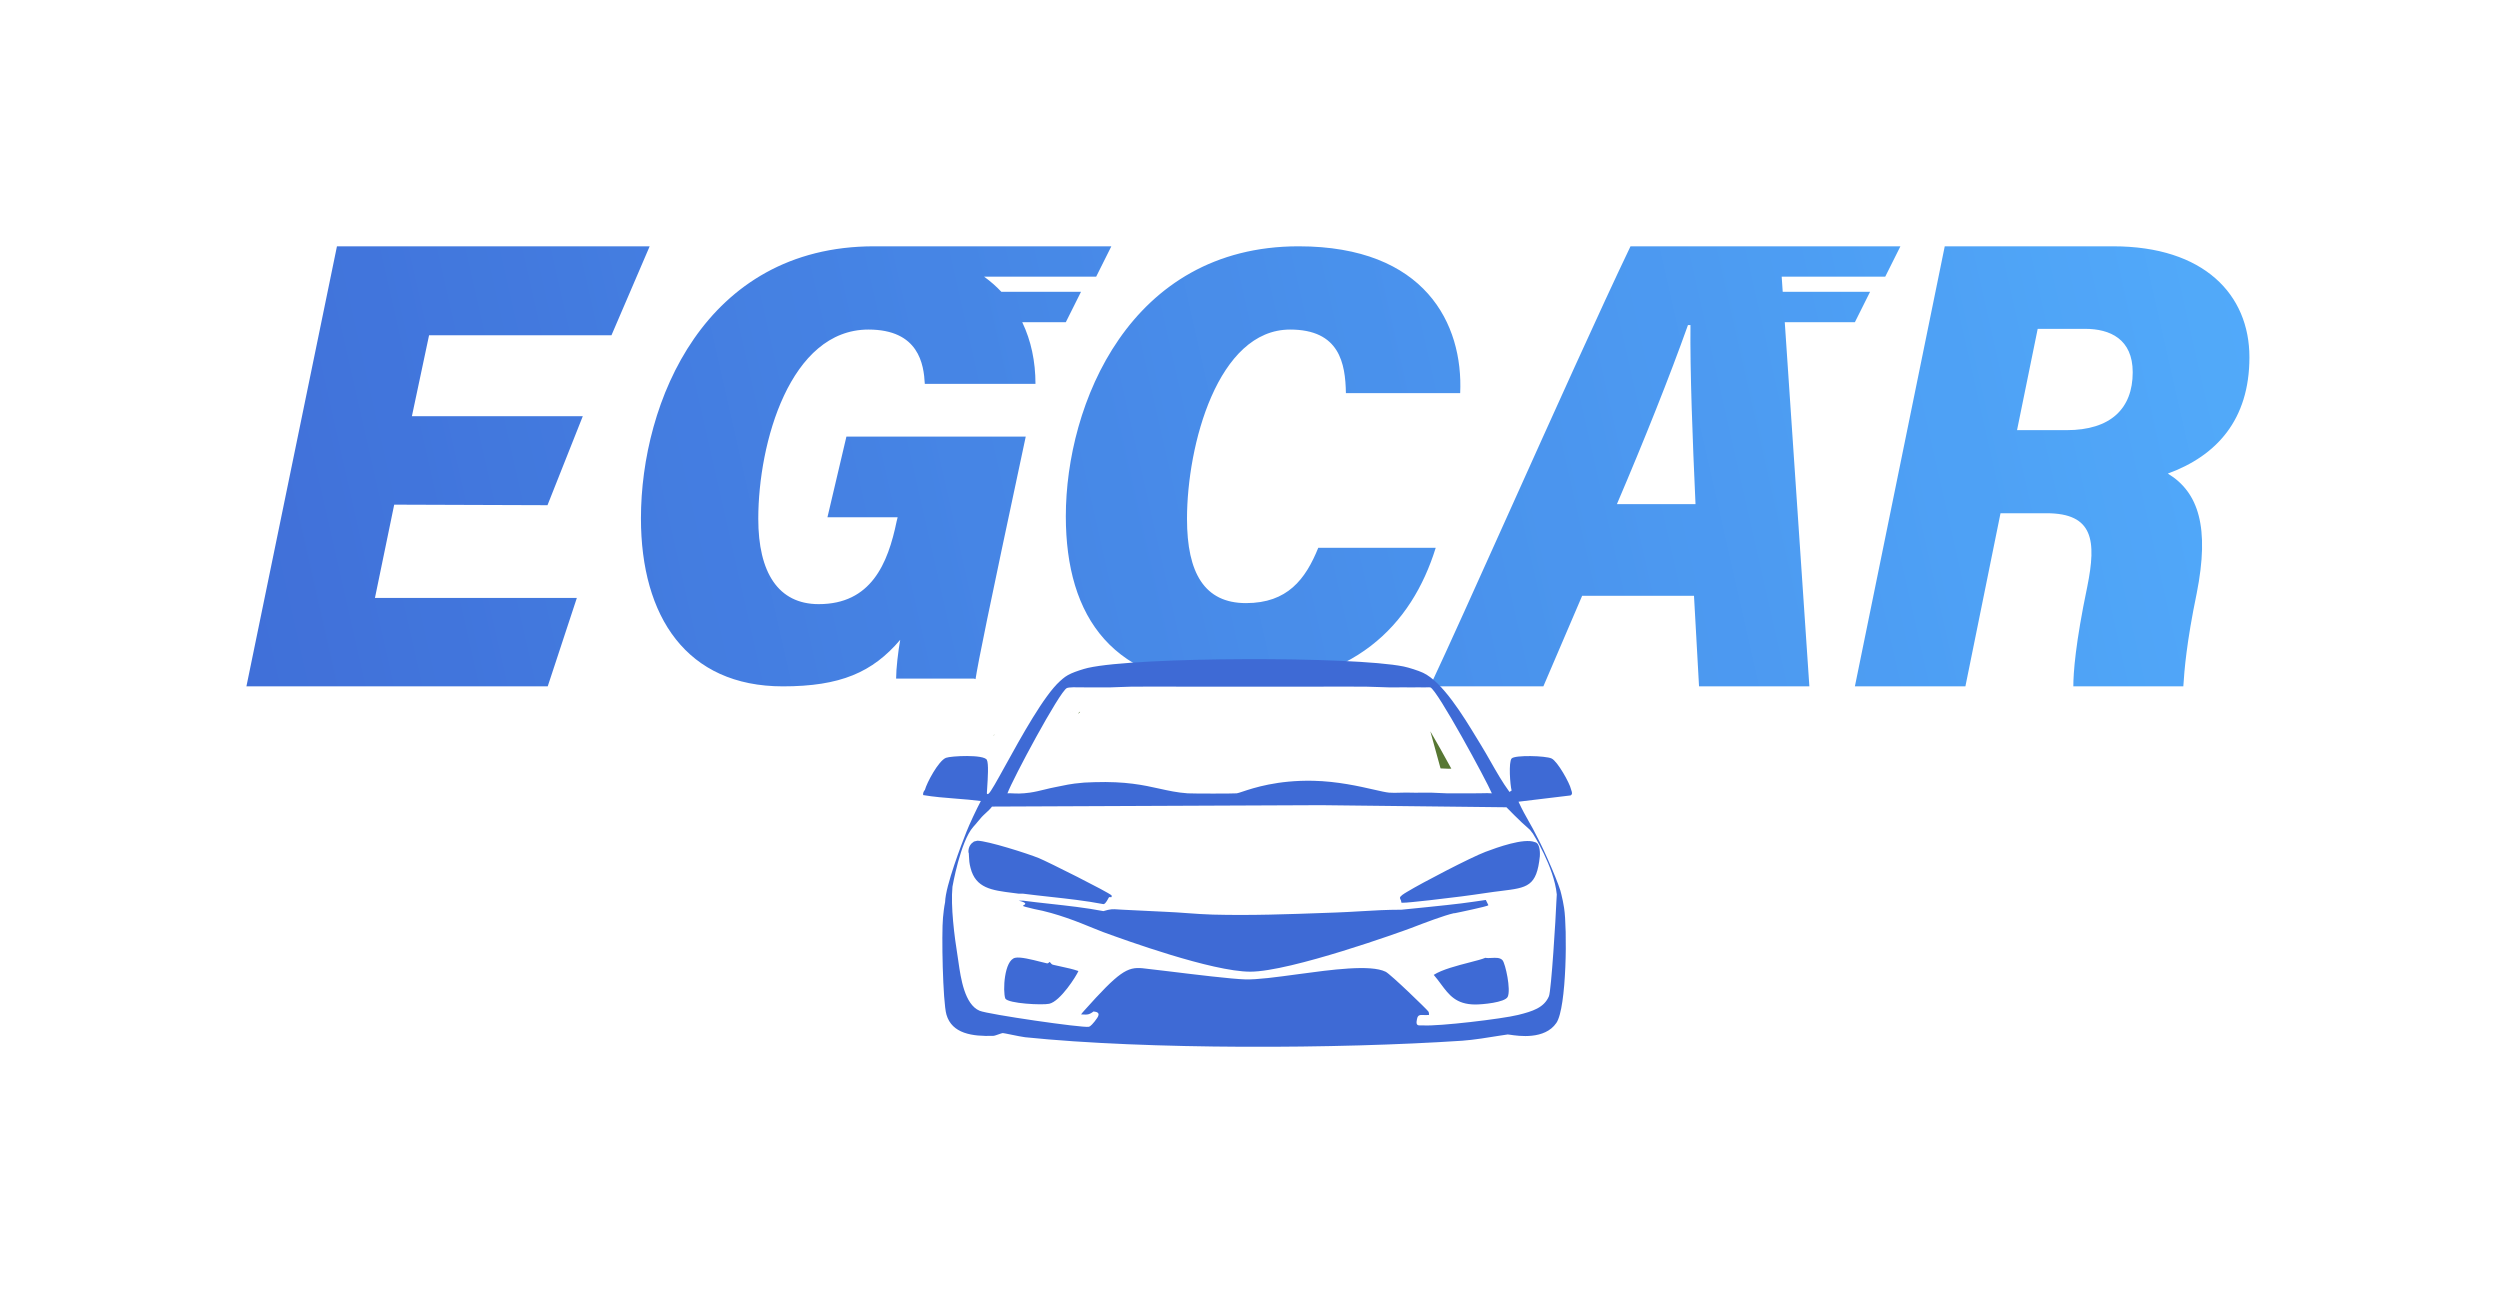 <svg width="406" height="210" viewBox="0 0 406 210" fill="none" xmlns="http://www.w3.org/2000/svg">
<g opacity="0.8" filter="url(#filter0_d_169_1905)">
<path fill-rule="evenodd" clip-rule="evenodd" d="M64.018 81.956L60.892 97.102H93.681L88.949 111.465H40.018L54.722 40H105.507L99.3 54.45H69.68L66.892 67.594H94.644L88.913 82.043L64.018 81.956ZM233.162 88.959C229.278 101.472 219.87 111.465 200.278 111.465C180.685 111.465 173.09 100.212 173.09 83.836C173.09 65.697 183.447 40 210.894 40C231.436 40 237.65 52.597 237.133 63.85H218.576C218.49 58.979 217.54 53.52 209.513 53.52C197.775 53.52 192.769 72.247 192.769 84.256C192.769 93.074 195.617 97.945 202.349 97.945C209.082 97.945 212.016 94.082 214.088 88.959H233.162ZM319.181 111.465L324.884 83.349H332.348C339.979 83.349 340.482 87.788 338.973 95.274C337.044 104.501 336.709 109.289 336.709 111.465H354.572C354.739 108.854 355.075 104.414 356.752 96.319C358.849 85.699 357.087 79.954 352.056 76.908C359.939 74.035 365.306 68.203 365.306 58.019C365.306 47.834 357.926 40 343.166 40H315.827L301.234 111.465H319.181ZM335.618 69.857H327.651H327.567L330.922 53.405H338.637C342.663 53.405 346.353 55.059 346.353 60.456C346.353 66.375 342.747 69.857 335.618 69.857ZM256.942 96.754L250.642 111.465H232.233C235.094 105.379 239.887 94.72 245.105 83.118L245.105 83.118L245.105 83.117C252.126 67.506 259.915 50.187 264.796 40H288.912H289.014H308.627L306.163 44.929H289.347L289.513 47.393H303.699L301.234 52.322H289.846L293.841 111.465H275.923L275.105 96.754H256.942ZM275.351 81.869C274.86 71.162 274.451 60.195 274.532 52.796H274.123C271.178 61.065 267.087 71.337 262.587 81.869H275.351ZM145.528 110.205H158.176L158.426 110.289C158.925 107.182 160.256 100.548 166.58 70.904H137.457L134.378 84.004H145.778L145.611 84.676C144.197 91.562 141.451 98.112 132.963 98.112C126.39 98.112 123.144 92.99 123.144 84.256C123.144 71.912 128.303 53.52 141.035 53.52C149.272 53.52 150.021 59.231 150.188 62.338H168.161C168.161 58.716 167.45 55.32 166.01 52.322H173.09L175.554 47.393H162.627C161.786 46.503 160.849 45.679 159.814 44.929H178.019L180.483 40H142.286V40.001C142.174 40 142.062 40 141.95 40C114.407 40 104.089 65.361 104.089 84.172C104.089 100.128 111.495 111.465 127.139 111.465C136.458 111.465 141.7 109.198 146.194 103.907C145.861 105.754 145.528 108.61 145.528 110.205Z" fill="url(#paint0_linear_169_1905)"/>
<path d="M161.436 129.918L158.109 132.593C158.109 132.593 153.455 141.849 153.692 146.351C153.93 150.853 155.611 164.357 155.611 164.357L167.958 166.893L195.098 168.837L221.915 167.907L239.161 167.146L251.019 164.272L253.329 156.577V146.268L252.519 143.012C252.519 143.012 249.351 133.217 244.46 130.141C239.611 129.728 213.859 129.442 213.859 129.442L161.436 129.918Z" fill="white"/>
<path d="M173.195 110.713L169.387 114.277L161.408 129.443H244.832L232.875 112.298L231.085 110.132L173.195 110.713Z" fill="white"/>
<path d="M257.069 127.678C257.074 127.694 257.082 127.716 257.093 127.747L257.095 127.754C257.128 127.849 257.211 128.084 257.256 128.359C257.304 128.647 257.34 129.136 257.133 129.675C256.907 130.262 256.484 130.677 256.018 130.932L255.68 131.118L255.296 131.164L249.693 131.84C249.755 131.95 249.817 132.06 249.879 132.17C249.94 132.277 250 132.384 250.062 132.492C250.482 133.233 250.921 134.007 251.34 134.871L253.221 138.758L249.04 137.679C248.186 137.459 247.658 136.971 247.329 136.568C247.224 136.439 247.111 136.281 247.062 136.213C247.053 136.2 247.046 136.191 247.042 136.185C247.024 136.16 247.012 136.145 247.006 136.137C246.857 135.992 246.691 135.847 246.483 135.666L246.439 135.628C246.245 135.459 246.011 135.256 245.783 135.038M257.069 127.678L151.829 129.389C151.812 129.431 151.794 129.467 151.779 129.494C151.745 129.556 151.715 129.594 151.714 129.595C151.714 129.595 151.714 129.595 151.715 129.593L151.721 129.586L151.722 129.585C151.727 129.579 151.742 129.561 151.755 129.544C151.764 129.533 151.777 129.516 151.792 129.496C151.807 129.477 151.829 129.446 151.855 129.408C151.858 129.404 151.861 129.399 151.865 129.393C152.976 129.52 154.1 129.608 155.225 129.696C155.869 129.746 156.513 129.797 157.155 129.855C156.86 130.437 156.535 131.108 156.219 131.782M257.069 127.678C256.956 127.193 256.71 126.632 256.491 126.176C256.235 125.641 255.91 125.038 255.562 124.456C255.216 123.879 254.825 123.285 254.431 122.784C254.234 122.534 254.017 122.28 253.785 122.055C253.574 121.849 253.255 121.571 252.848 121.376L257.069 127.678ZM245.783 135.038L246.488 134.3C246.458 134.246 246.428 134.193 246.397 134.139C245.955 133.356 245.475 132.491 244.976 131.437C244.907 131.367 244.838 131.296 244.769 131.225L244.646 131.304L244.626 133.101L243.798 133.092M245.783 135.038C245.099 134.387 244.449 133.75 243.798 133.092M245.783 135.038C245.783 135.039 245.784 135.039 245.784 135.04L246.489 134.3C246.522 134.359 246.554 134.417 246.587 134.474C246.856 134.948 247.103 135.385 247.34 135.829C247.34 135.83 247.341 135.831 247.341 135.832C247.477 136.087 247.609 136.345 247.739 136.614L249.539 135.743M243.798 133.092C243.603 132.894 243.408 132.695 243.213 132.493L244.552 131.195L244.514 131.143L244.146 131.095L214.541 130.761M243.798 133.092L229.572 132.931L214.534 132.761M214.541 130.761L201.118 130.818C201.112 130.819 201.107 130.82 201.102 130.82L201.101 130.82C200.92 130.844 200.643 130.85 200.468 130.854L200.46 130.854C200.221 130.86 199.911 130.864 199.555 130.867C198.843 130.874 197.929 130.878 197.006 130.878C195.616 130.878 194.114 130.87 193.282 130.851L162.225 130.983L161.234 131.081L162.729 132.154C162.505 132.465 162.245 132.747 162.007 132.984M214.541 130.761L214.518 132.761L214.534 132.761M214.541 130.761L214.549 132.761L214.534 132.761M162.007 132.984L161.113 132.988L161.105 131.093L161.018 131.102C161.012 131.11 161.006 131.117 161 131.125C160.701 131.694 160.336 132.432 159.978 133.189L160.903 134.035C160.903 134.036 160.903 134.036 160.903 134.036M162.007 132.984C161.88 133.11 161.759 133.223 161.654 133.321C161.564 133.404 161.484 133.478 161.412 133.545C161.189 133.75 161.036 133.891 160.903 134.036M162.007 132.984L214.534 132.761M160.903 134.036C160.903 134.036 160.903 134.036 160.902 134.037L159.978 133.19C159.511 134.176 159.056 135.195 158.771 135.913L158.631 135.857L158.949 136.21C158.945 136.213 158.942 136.216 158.939 136.219M160.903 134.036C160.72 134.236 160.559 134.432 160.364 134.669C160.279 134.772 160.188 134.883 160.086 135.005C159.777 135.375 159.398 135.811 158.939 136.219M158.939 136.219L158.611 135.849L156.912 135.177L155.822 133.5C155.912 133.441 156.001 133.388 156.067 133.349C156.095 133.332 156.118 133.319 156.139 133.306C156.177 133.284 156.207 133.266 156.241 133.246C156.275 133.225 156.298 133.211 156.313 133.201C156.533 133.001 156.752 132.757 157.015 132.442C157.075 132.369 157.142 132.289 157.213 132.203C157.293 132.105 157.379 132 157.469 131.893C157.056 131.853 156.64 131.816 156.219 131.782M158.939 136.219C158.699 136.433 158.436 136.593 158.308 136.67C158.209 136.73 158.151 136.764 158.11 136.788C158.065 136.814 158.04 136.828 158.002 136.853L152.743 140.273L155.052 134.44C155.341 133.711 155.77 132.743 156.219 131.782M156.219 131.782C155.842 131.751 155.461 131.721 155.075 131.69C154.861 131.674 154.645 131.657 154.428 131.639C152.854 131.514 151.211 131.369 149.592 131.094L148.216 130.86L147.961 129.488C147.807 128.66 148.043 127.985 148.277 127.561C148.317 127.489 148.357 127.423 148.395 127.365M148.395 127.365L248.39 131.997C248.441 132.046 248.492 132.095 248.543 132.144L248.545 132.145C248.701 132.294 248.869 132.44 249.081 132.624L249.106 132.646C249.316 132.829 249.571 133.05 249.82 133.295M148.395 127.365C148.687 126.524 149.263 125.375 149.855 124.396C150.22 123.791 150.643 123.165 151.089 122.635C151.472 122.179 152.099 121.512 152.915 121.2L152.918 121.199C153.231 121.08 153.583 121.017 153.819 120.98C154.102 120.936 154.426 120.899 154.767 120.869C155.451 120.81 156.272 120.773 157.084 120.778C157.881 120.783 158.742 120.827 159.476 120.952C159.838 121.014 160.251 121.108 160.639 121.268C160.945 121.394 161.623 121.714 162.022 122.45C162.483 121.615 162.975 120.73 163.475 119.845C164.623 117.814 165.883 115.661 167.117 113.78C168.323 111.942 169.603 110.206 170.806 109.128L148.395 127.365ZM249.539 135.743L250.039 133.806C250.12 133.827 250.217 133.869 250.31 133.935C250.394 133.996 250.435 134.047 250.427 134.038C250.423 134.034 250.417 134.026 250.407 134.012C250.4 134.003 250.393 133.993 250.383 133.979C250.376 133.971 250.37 133.962 250.363 133.952C250.355 133.941 250.347 133.929 250.337 133.916C250.326 133.901 250.314 133.883 250.3 133.864C250.292 133.853 250.283 133.841 250.275 133.829C250.187 133.708 250.033 133.502 249.82 133.295M249.539 135.743C249.301 135.249 249.055 134.789 248.803 134.334L249.82 133.295M249.539 135.743C249.106 135.631 248.909 135.357 248.713 135.083C248.623 134.958 248.534 134.833 248.421 134.724L248.803 134.333L249.817 133.291C249.818 133.292 249.819 133.294 249.82 133.295M228.798 113.632C228.314 113.617 227.818 113.621 227.281 113.628C227.235 113.629 227.189 113.629 227.143 113.63C226.656 113.636 226.133 113.643 225.61 113.633L225.607 113.633C224.956 113.62 224.412 113.598 223.887 113.576C223.275 113.552 222.69 113.528 221.992 113.52L221.992 113.52C219.366 113.491 216.767 113.501 214.151 113.511C212.359 113.519 210.558 113.526 208.735 113.52L208.734 113.52C204.874 113.507 201.013 113.507 197.152 113.52C195.27 113.527 193.413 113.519 191.565 113.511C188.913 113.499 186.28 113.488 183.617 113.52C183.087 113.527 182.556 113.548 181.997 113.572C181.952 113.574 181.907 113.576 181.862 113.577C181.352 113.599 180.818 113.622 180.28 113.633L228.798 113.632ZM228.798 113.632C229.171 113.645 229.544 113.636 229.854 113.629C229.889 113.628 229.923 113.627 229.956 113.626C230.308 113.618 230.585 113.615 230.841 113.63L230.846 113.63C231.031 113.641 231.218 113.64 231.369 113.637C231.39 113.637 231.411 113.636 231.432 113.636C231.709 114.016 232.07 114.561 232.499 115.246C233.398 116.68 234.517 118.601 235.639 120.595C236.906 122.846 238.135 125.115 239.038 126.834C238.376 126.823 237.719 126.829 237.087 126.834L237.005 126.835C236.33 126.841 235.684 126.847 235.043 126.837C234.639 126.83 234.229 126.809 233.784 126.785L233.717 126.781C233.301 126.759 232.852 126.735 232.401 126.724C232.401 126.724 232.402 126.724 232.402 126.724L228.798 113.632ZM200.573 126.849C200.604 126.84 200.652 126.826 200.721 126.804C200.845 126.765 200.982 126.72 201.151 126.663C201.251 126.63 201.364 126.592 201.492 126.55C202.147 126.334 203.04 126.051 204.151 125.776C206.378 125.226 209.45 124.717 213.323 124.8L213.324 124.8C216.319 124.864 219.099 125.331 221.309 125.788C222.161 125.965 222.945 126.143 223.613 126.296C223.808 126.34 223.993 126.382 224.166 126.421C224.992 126.607 225.488 126.707 225.763 126.732L225.764 126.732C226.077 126.762 226.54 126.757 227.174 126.74C227.237 126.739 227.301 126.737 227.367 126.735C227.902 126.72 228.527 126.703 229.079 126.725L229.081 126.725C229.573 126.745 230.081 126.74 230.643 126.731C230.69 126.73 230.738 126.729 230.787 126.728C231.293 126.72 231.846 126.711 232.4 126.724L200.573 126.849ZM200.573 126.849C200.532 126.851 200.467 126.853 200.37 126.855C200.156 126.86 199.865 126.864 199.517 126.868C198.821 126.874 197.921 126.878 197.006 126.878C195.125 126.878 193.337 126.863 193.02 126.842C191.491 126.736 190.283 126.469 188.829 126.147C188.272 126.024 187.68 125.892 187.019 125.759C184.686 125.289 181.886 124.897 177.664 125.026L177.663 125.026C177.607 125.028 177.553 125.03 177.501 125.032L200.573 126.849ZM166.963 126.744C166.904 126.752 166.845 126.76 166.788 126.767C166.877 126.59 166.971 126.405 167.068 126.214C167.907 124.572 168.966 122.576 170.039 120.63C171.114 118.68 172.19 116.802 173.062 115.387C173.501 114.676 173.871 114.11 174.153 113.719C174.179 113.683 174.204 113.649 174.227 113.618C174.397 113.612 174.598 113.609 174.824 113.61C175.117 113.612 175.416 113.618 175.708 113.624C175.736 113.625 175.765 113.625 175.793 113.626C176.088 113.632 176.412 113.639 176.654 113.633L176.654 113.633C177.217 113.619 177.788 113.625 178.398 113.632L178.46 113.632C179.041 113.639 179.658 113.646 180.279 113.633L166.963 126.744ZM174.494 113.291C174.494 113.292 174.484 113.303 174.464 113.321C174.485 113.299 174.495 113.29 174.494 113.291ZM173.851 113.646C173.835 113.65 173.833 113.649 173.847 113.647C173.848 113.647 173.85 113.647 173.851 113.646Z" fill="#2D5500" stroke="white" stroke-width="4"/>
<path fill-rule="evenodd" clip-rule="evenodd" d="M255.127 128.158C254.925 127.198 252.96 123.647 251.982 123.179C251.04 122.726 246.007 122.59 245.487 123.179C244.972 123.761 245.244 127.533 245.487 128.384C245.371 128.459 245.255 128.535 245.137 128.61C244 127.059 243.051 125.391 242.102 123.723C241.566 122.78 241.029 121.836 240.459 120.914C240.253 120.583 240.026 120.208 239.779 119.801C237.711 116.396 234.274 110.737 231.098 109.258C230.338 108.903 228.795 108.412 227.954 108.239C219.773 106.575 184.75 106.641 176.683 108.466C175.965 108.629 174.615 109.07 173.958 109.372C173.128 109.754 172.765 110.058 172.142 110.617C169.558 112.932 165.843 119.664 163.293 124.285L163.293 124.285C161.92 126.773 160.885 128.65 160.545 128.896C160.339 129.044 160.293 128.909 160.275 128.857C160.271 128.846 160.268 128.838 160.266 128.839C160.275 128.606 160.297 128.27 160.323 127.877C160.422 126.363 160.576 124.002 160.266 123.407C159.788 122.49 154.438 122.76 153.631 123.068C152.406 123.536 150.492 127.164 150.207 128.273C150.205 128.281 150.191 128.297 150.171 128.322C150.081 128.434 149.852 128.715 149.927 129.122C151.657 129.416 153.439 129.556 155.225 129.696H155.225H155.225H155.225H155.225H155.225H155.225H155.225H155.225H155.225H155.225H155.225H155.225C156.585 129.803 157.946 129.909 159.287 130.084C158.572 131.432 157.46 133.793 156.912 135.177L156.918 135.172C156.2 136.986 153.548 143.849 153.485 146.497L153.487 146.493C153.306 147.373 153.216 148.285 153.156 148.895L153.142 149.037C152.893 151.578 153.103 162.688 153.701 164.769C154.593 167.869 157.893 168.335 161.315 168.222C161.492 168.216 161.872 168.082 162.215 167.961L162.215 167.961C162.498 167.862 162.756 167.771 162.852 167.769C162.943 167.767 163.52 167.885 164.2 168.023L164.2 168.023L164.2 168.023C165.055 168.198 166.072 168.405 166.485 168.448C186.301 170.486 217.384 170.346 237.455 169.014C239.244 168.895 241.871 168.466 243.474 168.204L243.474 168.204C244.217 168.083 244.74 167.998 244.859 167.996C244.915 167.994 245.051 168.015 245.25 168.045C246.603 168.247 250.863 168.886 252.752 166.128C254.451 163.646 254.521 150.652 254.009 147.455C253.896 146.745 253.733 145.887 253.562 145.236C253.399 144.095 250.908 138.279 249.538 135.742L249.539 135.743C249.152 134.942 248.747 134.228 248.325 133.484L248.325 133.484C247.779 132.522 247.205 131.51 246.605 130.198L255.057 129.179C255.409 128.986 255.29 128.65 255.193 128.373C255.165 128.296 255.14 128.223 255.127 128.16V128.158ZM248.944 135.38C248.859 135.287 248.786 135.185 248.713 135.083C248.623 134.958 248.534 134.833 248.421 134.724C248.208 134.515 247.983 134.319 247.757 134.123L247.757 134.123L247.757 134.123L247.757 134.123L247.757 134.123L247.756 134.123L247.756 134.123L247.756 134.123L247.756 134.123L247.756 134.123L247.756 134.123L247.756 134.123C247.556 133.949 247.355 133.775 247.164 133.592C246.292 132.761 245.478 131.957 244.648 131.101L214.541 130.761L161.104 130.988C160.845 131.348 160.468 131.695 160.1 132.034C159.86 132.255 159.624 132.471 159.427 132.686C159.207 132.927 158.997 133.182 158.787 133.437L158.787 133.437C158.547 133.729 158.306 134.022 158.045 134.299C155.952 136.685 154.679 144.002 154.679 144.002L154.678 144.003L154.679 144.002C154.372 147.174 154.99 152.065 155.518 155.318C155.562 155.59 155.607 155.903 155.656 156.245L155.656 156.245C156.028 158.836 156.642 163.11 159.081 164.146C160.465 164.735 175.832 166.961 176.824 166.75C177.126 166.685 177.606 166.089 177.738 165.922L177.809 165.829C178.34 165.147 178.932 164.387 177.59 164.26C176.879 164.817 176.475 164.788 176.033 164.757C175.889 164.747 175.741 164.737 175.577 164.746C175.602 164.65 176.005 164.202 176.052 164.15L176.055 164.146C181.707 157.825 183.048 156.998 185.555 157.243C186.333 157.319 187.923 157.513 189.843 157.748L189.844 157.748L189.844 157.748C194.115 158.271 200.017 158.993 202.249 159.054C204.191 159.107 207.295 158.686 210.63 158.233C216.269 157.467 222.569 156.611 225.023 157.809C225.844 158.21 231.812 164.004 231.957 164.255C232.068 164.446 232.07 164.577 232.072 164.705V164.705V164.705C232.073 164.745 232.073 164.785 232.077 164.826C231.744 164.861 231.454 164.849 231.206 164.839C230.602 164.814 230.246 164.799 230.121 165.505L230.114 165.544L230.104 165.593C230.036 165.948 229.919 166.551 230.54 166.524C230.625 166.527 230.71 166.525 230.796 166.523C230.897 166.52 230.999 166.518 231.099 166.524C233.676 166.687 243.956 165.469 246.536 164.826C248.894 164.239 250.756 163.657 251.547 161.787C251.93 160.875 252.676 148.748 252.752 146.493C252.768 145.985 252.793 145.577 252.824 145.254L252.821 145.257C252.393 140.78 248.944 135.38 248.944 135.38L248.944 135.38ZM239.201 128.837C238.473 128.821 237.744 128.828 237.015 128.835H237.015H237.015H237.014H237.014H237.014H237.014H237.014H237.014H237.014H237.013H237.013C236.345 128.841 235.676 128.848 235.008 128.837C234.545 128.829 234.081 128.804 233.618 128.779L233.618 128.779C233.195 128.756 232.773 128.733 232.353 128.724C231.842 128.711 231.329 128.72 230.815 128.728C230.208 128.738 229.602 128.748 228.999 128.724C228.52 128.704 227.967 128.72 227.421 128.734H227.421C226.745 128.753 226.08 128.771 225.575 128.724C225.05 128.674 224.22 128.485 223.158 128.243C220.763 127.698 217.192 126.884 213.28 126.799C207.449 126.675 203.578 127.963 201.802 128.554C201.342 128.708 201.022 128.814 200.846 128.837C200.424 128.891 193.682 128.891 192.883 128.837C191.194 128.721 189.79 128.41 188.283 128.076C185.708 127.505 182.833 126.868 177.726 127.025L177.56 127.031C176.324 127.07 175.837 127.085 174.512 127.252C173.74 127.348 173.125 127.476 172.487 127.609L172.487 127.609L172.487 127.609L172.486 127.609L172.486 127.609L172.486 127.609C172.152 127.679 171.811 127.749 171.437 127.818C170.823 127.931 170.229 128.077 169.635 128.223C168.852 128.415 168.069 128.606 167.245 128.724C165.9 128.914 165.06 128.873 164.44 128.842C164.118 128.826 163.855 128.813 163.611 128.837C164.405 126.611 172.074 112.299 173.251 111.747C173.609 111.579 174.825 111.605 175.749 111.625H175.749H175.749H175.749H175.749L175.749 111.625L175.749 111.625L175.749 111.625C176.096 111.632 176.401 111.638 176.605 111.634C177.225 111.618 177.848 111.625 178.471 111.632H178.471H178.471H178.471H178.471H178.471H178.471H178.471H178.471H178.471H178.471H178.471C179.06 111.639 179.65 111.646 180.238 111.634C180.753 111.623 181.266 111.601 181.78 111.579C182.382 111.553 182.985 111.528 183.592 111.52C186.262 111.488 188.934 111.5 191.607 111.511C193.453 111.519 195.3 111.527 197.145 111.52C201.011 111.507 204.876 111.507 208.741 111.52C210.531 111.526 212.322 111.519 214.113 111.512C216.748 111.501 219.383 111.491 222.015 111.52C222.686 111.528 223.356 111.554 224.025 111.58C224.567 111.601 225.108 111.622 225.648 111.634C226.137 111.643 226.629 111.637 227.121 111.63C227.702 111.623 228.284 111.615 228.862 111.634C229.176 111.644 229.493 111.636 229.81 111.629C230.194 111.62 230.579 111.611 230.959 111.634C231.165 111.645 231.433 111.636 231.677 111.627C231.956 111.617 232.203 111.608 232.286 111.634C233.385 111.971 241.448 126.844 242.275 128.837C241.922 128.791 241.237 128.807 240.541 128.823C240.066 128.834 239.585 128.845 239.201 128.837ZM237.408 146.697C238.708 146.524 240 146.351 241.295 146.153V146.151C241.435 146.435 241.574 146.718 241.714 147C241.672 147.12 240.184 147.452 239.369 147.634C239.167 147.679 239.006 147.715 238.919 147.736C238.364 147.872 237.82 147.982 237.276 148.092L237.275 148.092L237.275 148.092L237.275 148.092L237.275 148.092L237.275 148.092L237.275 148.092L237.274 148.092L237.274 148.092C236.939 148.16 236.603 148.228 236.264 148.302C236.241 148.307 236.217 148.304 236.193 148.302C236.169 148.3 236.145 148.297 236.124 148.302C234.53 148.657 231.256 149.91 229.629 150.532L229.629 150.532C229.441 150.604 229.275 150.667 229.137 150.72C227.795 151.23 209.589 157.8 203.04 157.8C196.829 157.8 182.534 152.599 179.513 151.5L179.513 151.5C179.349 151.44 179.218 151.393 179.124 151.359C178.708 151.209 178.153 150.981 177.488 150.708L177.488 150.708L177.488 150.708C175.218 149.777 171.664 148.318 167.947 147.625C167.86 147.6 167.679 147.557 167.462 147.505L167.462 147.505L167.462 147.505C166.914 147.374 166.144 147.19 166.13 147.116C166.123 147.081 166.19 147.042 166.269 146.996C166.521 146.848 166.896 146.626 165.431 146.266C165.542 146.281 165.661 146.274 165.781 146.266C165.9 146.259 166.02 146.252 166.13 146.266C167.582 146.455 169.041 146.616 170.499 146.776L170.5 146.776L170.5 146.776L170.5 146.776L170.5 146.776L170.5 146.776L170.5 146.776L170.5 146.776L170.5 146.776L170.5 146.776C173.414 147.097 176.328 147.417 179.194 147.965C180.371 147.607 180.717 147.632 181.528 147.69L181.528 147.69L181.528 147.69L181.528 147.69L181.528 147.69L181.529 147.69L181.529 147.69L181.529 147.69L181.529 147.69C181.754 147.706 182.014 147.724 182.338 147.738C183.453 147.785 184.569 147.843 185.684 147.902L185.685 147.902C186.898 147.966 188.11 148.029 189.323 148.078C190.48 148.124 191.64 148.209 192.801 148.293C194.181 148.393 195.561 148.494 196.936 148.531C203.111 148.696 209.272 148.472 215.431 148.247L215.433 148.247L215.435 148.247C215.951 148.228 216.468 148.21 216.984 148.191C218.41 148.14 219.725 148.062 221.023 147.985C223.128 147.86 225.189 147.738 227.602 147.738C227.619 147.738 235.453 146.959 237.242 146.719L237.408 146.697ZM249.257 136.76C247.488 136.051 243.114 137.629 241.225 138.345C238.832 139.253 230.836 143.424 228.58 144.796C228.54 144.82 228.492 144.849 228.439 144.88C228.035 145.121 227.343 145.532 227.353 145.814C227.359 145.814 227.362 145.834 227.366 145.864C227.377 145.938 227.396 146.073 227.488 146.129C227.513 146.279 227.555 146.442 227.602 146.607L227.613 146.607L227.627 146.606C227.674 146.603 227.77 146.597 227.854 146.602C228.631 146.639 235.453 145.83 237.242 145.59L237.408 145.568C238.708 145.395 240 145.222 241.295 145.024C242.227 144.882 243.064 144.778 243.815 144.685L243.815 144.685C248.051 144.161 249.57 143.972 250.071 139.04L250.071 139.034C250.08 138.914 250.222 136.921 249.257 136.762V136.76ZM168.718 139.361C170.096 139.925 180.021 144.888 180.524 145.416H180.527C180.541 145.431 180.537 145.477 180.531 145.534C180.526 145.585 180.52 145.645 180.527 145.699C180.462 145.694 180.395 145.697 180.328 145.7H180.328H180.328H180.328H180.328H180.328H180.328C180.253 145.704 180.178 145.707 180.108 145.699C179.54 146.779 179.358 146.811 179.199 146.831C176.319 146.28 173.392 145.958 170.467 145.637C169.021 145.478 167.575 145.319 166.136 145.133C166.025 145.118 165.906 145.126 165.786 145.133C165.667 145.14 165.547 145.148 165.437 145.133C165.109 145.089 164.787 145.049 164.471 145.009L164.471 145.009C161.07 144.581 158.448 144.251 157.614 140.946C157.411 140.143 157.393 139.757 157.366 139.162C157.358 138.988 157.349 138.795 157.334 138.569C157.203 138.408 157.214 137.26 158.083 136.742C158.089 136.692 158.215 136.629 158.729 136.531C160.434 136.567 166.89 138.612 168.718 139.361ZM175.135 157.696C174.808 158.487 172.2 162.63 170.386 163.015C169.254 163.255 163.773 162.988 163.262 162.166C162.832 160.968 163.069 155.933 164.869 155.545C165.714 155.363 167.573 155.836 168.95 156.186L168.95 156.186L168.951 156.186L168.951 156.186C169.372 156.293 169.748 156.389 170.037 156.451C170.181 156.482 170.303 156.36 170.381 156.283C170.416 156.248 170.442 156.222 170.456 156.225C170.507 156.236 170.551 156.293 170.605 156.364C170.692 156.478 170.806 156.626 171.015 156.677C171.457 156.785 171.903 156.881 172.349 156.976C173.291 157.179 174.235 157.381 175.138 157.696H175.135ZM241.216 155.547L241.218 155.548C240.714 155.767 239.767 156.011 238.663 156.296C236.672 156.81 234.171 157.456 232.837 158.321C233.27 158.817 233.645 159.322 234.006 159.809C235.315 161.573 236.452 163.105 239.542 163.13C240.713 163.139 244.405 162.806 244.85 161.885C245.406 160.732 244.478 156.482 244.011 155.944C243.621 155.494 242.919 155.532 242.244 155.569C241.875 155.589 241.515 155.608 241.218 155.548L241.219 155.547H241.216Z" fill="#0E45CB"/>
</g>
<defs>
<filter id="filter0_d_169_1905" x="0.018" y="0" width="405.289" height="210" filterUnits="userSpaceOnUse" color-interpolation-filters="sRGB">
<feFlood flood-opacity="0" result="BackgroundImageFix"/>
<feColorMatrix in="SourceAlpha" type="matrix" values="0 0 0 0 0 0 0 0 0 0 0 0 0 0 0 0 0 0 127 0" result="hardAlpha"/>
<feOffset/>
<feGaussianBlur stdDeviation="20"/>
<feComposite in2="hardAlpha" operator="out"/>
<feColorMatrix type="matrix" values="0 0 0 0 1 0 0 0 0 1 0 0 0 0 1 0 0 0 0.75 0"/>
<feBlend mode="normal" in2="BackgroundImageFix" result="effect1_dropShadow_169_1905"/>
<feBlend mode="normal" in="SourceGraphic" in2="effect1_dropShadow_169_1905" result="shape"/>
</filter>
<linearGradient id="paint0_linear_169_1905" x1="388.178" y1="44.106" x2="14.813" y2="128.725" gradientUnits="userSpaceOnUse">
<stop stop-color="#279AFC"/>
<stop offset="1" stop-color="#0E45CB"/>
</linearGradient>
</defs>
</svg>
